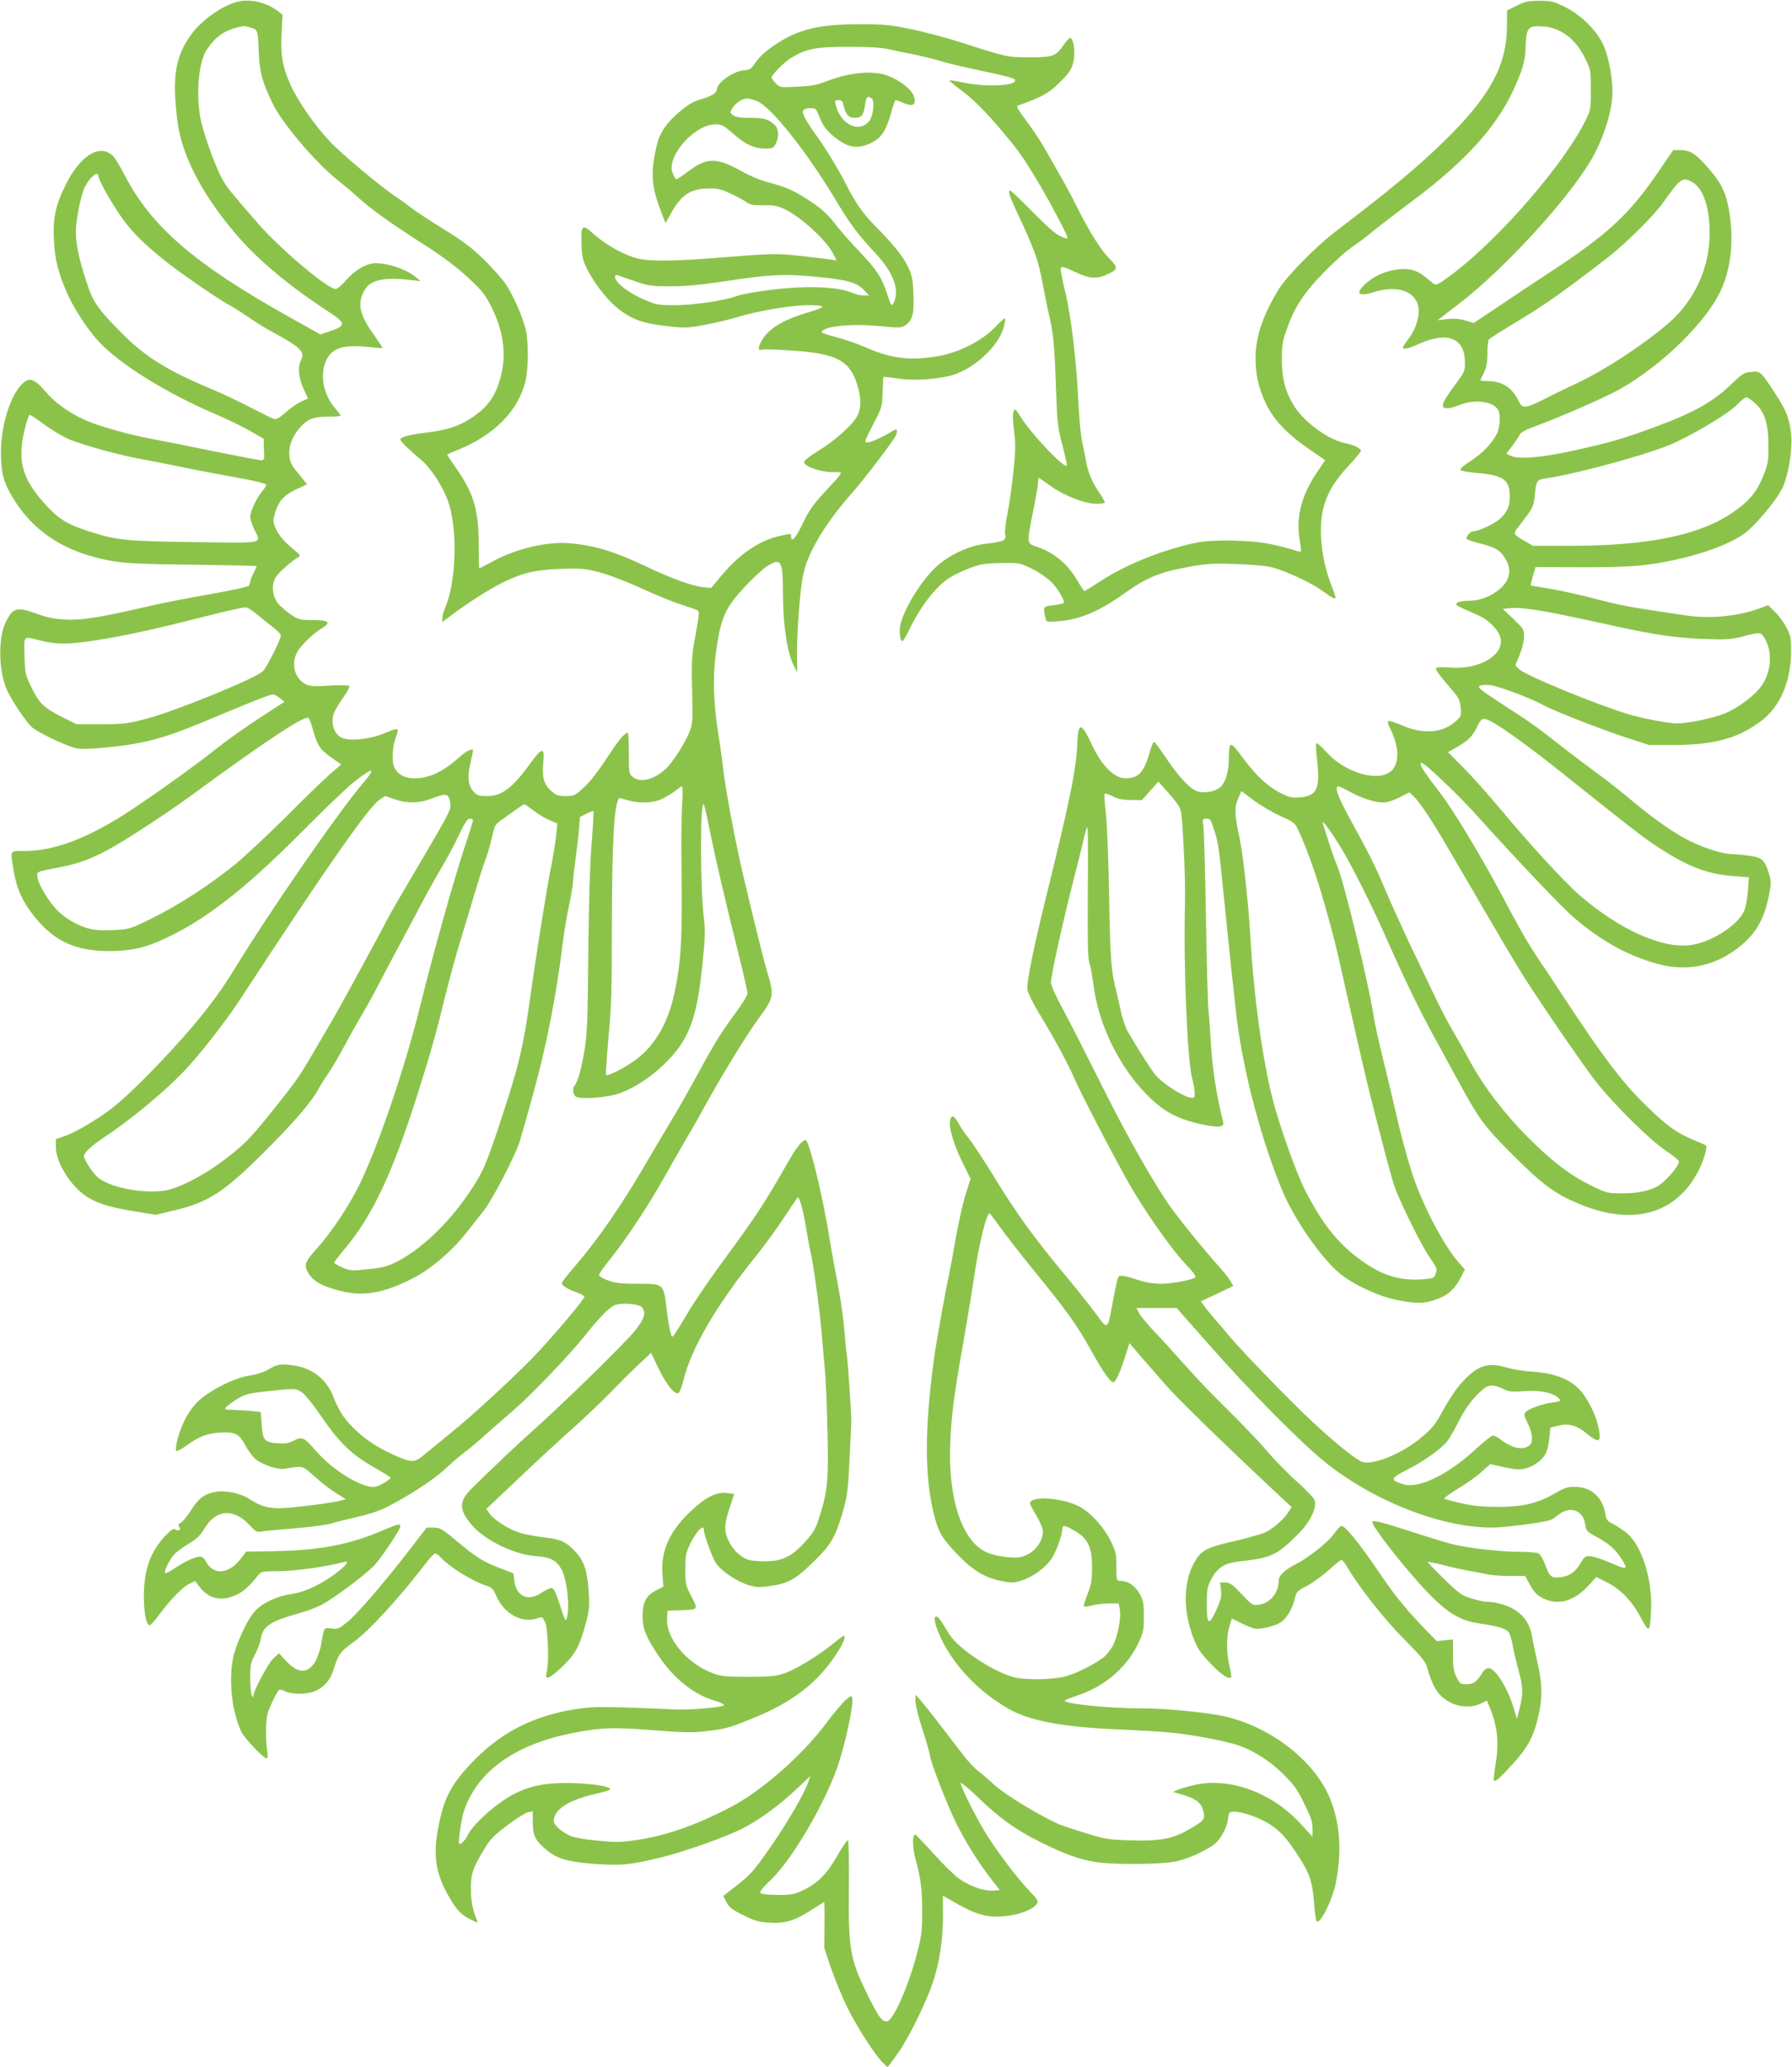 <?xml version="1.0" standalone="no"?>
<!DOCTYPE svg PUBLIC "-//W3C//DTD SVG 20010904//EN"
 "http://www.w3.org/TR/2001/REC-SVG-20010904/DTD/svg10.dtd">
<svg version="1.0" xmlns="http://www.w3.org/2000/svg"
 width="1110pt" height="1280pt" viewBox="0 0 1110 1280"
 preserveAspectRatio="xMidYMid meet">
<g transform="translate(0,1280) scale(0.1,-0.1)"
fill="#8bc34a" stroke="none">
<path d="M1479 12791 c-88 -18 -218 -106 -285 -192 -108 -141 -130 -269 -95
-550 26 -207 148 -445 353 -688 137 -163 328 -324 572 -484 122 -79 123 -94
15 -130 l-54 -18 -185 103 c-597 334 -863 563 -1031 889 -27 53 -59 105 -72
116 -81 74 -200 0 -290 -181 -63 -126 -81 -210 -73 -346 6 -113 24 -189 76
-313 38 -91 126 -229 195 -305 130 -144 424 -327 742 -462 67 -29 158 -73 204
-100 l82 -47 2 -67 c3 -62 2 -66 -18 -66 -12 0 -143 25 -292 55 -148 31 -319
65 -380 76 -139 25 -339 81 -421 119 -99 45 -184 106 -243 176 -67 79 -99 89
-142 48 -74 -71 -131 -250 -133 -419 -1 -127 14 -187 70 -282 131 -220 337
-351 629 -399 77 -13 191 -18 493 -21 215 -3 392 -7 392 -9 0 -3 -9 -22 -20
-44 -11 -22 -20 -45 -20 -52 0 -7 -4 -18 -8 -25 -4 -7 -113 -30 -242 -53 -129
-22 -291 -54 -360 -70 -320 -74 -430 -92 -530 -87 -69 3 -116 12 -170 32 -137
50 -159 44 -205 -49 -48 -98 -44 -307 9 -421 30 -65 114 -191 152 -227 31 -29
190 -107 261 -128 33 -10 70 -10 170 -2 249 22 377 55 625 158 266 112 422
174 437 174 9 0 29 -10 44 -23 l29 -23 -149 -97 c-82 -53 -194 -132 -249 -175
-150 -119 -350 -263 -536 -388 -268 -179 -483 -263 -670 -264 -102 0 -95 11
-73 -124 18 -109 56 -194 129 -283 122 -152 253 -212 460 -213 123 0 206 16
308 60 264 113 521 309 883 674 132 133 274 269 315 303 131 105 156 106 67 1
-160 -189 -575 -790 -797 -1153 -96 -158 -207 -301 -376 -486 -165 -179 -292
-303 -383 -374 -89 -68 -219 -145 -286 -169 l-60 -21 1 -50 c0 -66 49 -167
115 -239 78 -86 161 -122 350 -154 l153 -25 115 27 c217 52 311 114 576 380
172 172 281 300 319 375 10 18 37 62 61 96 24 35 69 112 101 172 31 59 80 146
108 193 28 47 74 130 102 185 28 55 82 156 119 225 37 69 97 181 133 250 36
69 94 174 129 233 36 59 87 155 114 212 38 81 54 105 69 105 11 0 20 -4 20
-10 0 -5 -24 -83 -54 -172 -69 -210 -188 -635 -266 -949 -99 -406 -272 -913
-391 -1150 -62 -124 -170 -285 -253 -377 -81 -89 -87 -109 -52 -162 30 -46 75
-71 177 -100 151 -42 274 -23 461 71 115 58 246 169 339 288 33 42 79 100 103
130 52 63 194 337 225 431 11 36 50 173 86 305 82 298 140 596 181 925 8 69
26 176 40 238 13 63 24 128 24 145 0 18 7 79 15 137 8 58 18 140 21 183 l6 77
40 21 c22 11 42 18 44 16 3 -2 -3 -91 -11 -198 -11 -125 -18 -367 -21 -684 -4
-429 -7 -505 -25 -608 -19 -111 -41 -190 -61 -211 -13 -16 -9 -52 7 -66 27
-22 208 -7 283 23 93 38 177 93 255 166 162 153 213 281 248 630 16 158 18
212 10 276 -25 195 -25 769 0 710 5 -11 22 -90 39 -175 32 -161 96 -433 181
-773 27 -109 49 -208 49 -219 0 -11 -29 -59 -64 -107 -101 -138 -137 -195
-246 -396 -57 -104 -135 -242 -174 -305 -38 -63 -102 -171 -142 -240 -155
-266 -302 -479 -450 -650 -41 -47 -74 -90 -74 -96 0 -15 33 -36 93 -58 26 -10
47 -22 47 -26 0 -17 -201 -254 -317 -375 -110 -114 -378 -362 -488 -450 -60
-50 -139 -114 -174 -143 -73 -62 -86 -63 -193 -16 -101 45 -173 91 -237 150
-73 67 -112 124 -146 214 -45 117 -144 188 -277 198 -61 4 -72 2 -122 -27 -35
-20 -80 -34 -122 -40 -88 -13 -234 -85 -308 -151 -39 -36 -67 -75 -95 -130
-35 -70 -61 -173 -48 -186 3 -3 27 10 54 29 84 60 133 80 210 85 99 6 124 -6
162 -78 17 -32 45 -70 61 -84 45 -37 138 -69 183 -62 120 19 105 23 187 -49
41 -37 101 -83 134 -103 l58 -36 -28 -8 c-58 -16 -310 -48 -381 -48 -79 0
-119 12 -193 60 -52 33 -146 52 -205 41 -70 -13 -103 -38 -150 -111 -24 -38
-54 -74 -65 -80 -16 -9 -19 -15 -10 -25 15 -18 -6 -31 -24 -16 -10 8 -25 -1
-64 -42 -93 -100 -132 -212 -131 -382 1 -99 16 -170 36 -170 6 0 32 29 59 65
67 91 142 169 185 191 l37 18 27 -35 c59 -77 137 -94 230 -50 44 20 78 51 137
124 16 20 27 22 127 22 96 0 299 29 399 56 38 11 25 -12 -34 -59 -87 -69 -201
-125 -275 -136 -109 -15 -207 -63 -252 -123 -45 -59 -107 -197 -122 -269 -30
-143 -10 -336 50 -464 19 -40 138 -165 157 -165 7 0 8 16 3 48 -5 26 -8 87 -7
135 2 77 6 98 36 161 18 40 38 76 44 80 6 4 25 0 41 -9 39 -19 131 -19 179 1
63 26 100 71 123 149 24 79 39 99 124 160 92 67 275 266 435 474 29 39 59 71
65 71 7 0 20 -10 31 -21 56 -62 195 -149 287 -179 32 -10 42 -20 61 -64 51
-114 163 -173 260 -136 24 9 27 6 43 -28 18 -42 25 -251 9 -309 -14 -52 14
-42 92 31 83 78 112 130 147 261 25 89 27 111 22 200 -8 132 -28 196 -79 251
-62 67 -91 81 -203 94 -55 6 -125 20 -155 31 -67 23 -151 78 -178 116 l-20 28
201 190 c110 105 259 242 331 306 72 64 176 163 231 219 55 57 135 137 179
178 l79 74 47 -99 c49 -99 98 -160 122 -150 8 2 21 38 31 78 48 199 205 468
455 777 43 54 116 153 162 222 45 69 86 129 90 133 11 12 35 -76 55 -198 9
-55 20 -116 25 -135 16 -60 58 -368 70 -510 6 -74 15 -178 20 -230 5 -52 12
-216 15 -365 8 -302 2 -373 -45 -525 -25 -82 -38 -106 -82 -156 -95 -109 -158
-138 -288 -132 -68 3 -84 7 -121 33 -27 19 -54 51 -72 85 -34 65 -33 111 7
226 l24 72 -46 6 c-61 8 -127 -23 -214 -104 -137 -125 -195 -250 -185 -395 l6
-81 -47 -24 c-61 -32 -82 -74 -82 -160 0 -77 22 -129 101 -247 94 -139 215
-236 343 -274 43 -13 65 -24 59 -30 -14 -14 -232 -31 -320 -25 -43 3 -173 8
-288 12 -185 5 -226 3 -331 -14 -242 -42 -432 -138 -596 -302 -151 -152 -197
-237 -234 -430 -32 -168 -16 -278 60 -414 50 -90 80 -123 139 -152 44 -23 49
-24 42 -7 -27 65 -38 118 -38 193 -1 95 10 129 85 253 34 56 59 82 140 143 54
41 112 77 128 81 l30 6 0 -67 c0 -80 14 -110 74 -163 71 -63 137 -83 309 -96
166 -12 229 -5 422 43 149 37 413 132 505 182 105 56 217 139 321 236 l89 84
-16 -44 c-23 -66 -118 -230 -212 -368 -119 -173 -134 -191 -228 -266 l-84 -66
20 -38 c16 -32 34 -46 103 -80 70 -35 96 -43 163 -47 96 -6 157 12 263 81 40
25 73 46 76 46 2 0 3 -64 2 -142 l-1 -143 42 -125 c24 -68 67 -174 97 -235 58
-120 175 -302 223 -349 l30 -28 57 77 c66 89 180 318 224 450 41 123 62 266
62 413 l-1 123 62 -36 c113 -65 170 -87 240 -93 115 -8 251 30 282 80 9 15 1
28 -50 80 -75 78 -216 266 -279 373 -59 99 -145 273 -145 293 0 8 49 -32 108
-89 135 -130 234 -201 387 -277 149 -74 237 -106 340 -123 112 -18 410 -16
501 4 70 15 170 59 228 100 42 29 85 104 92 159 6 46 8 48 39 48 53 0 157 -37
221 -78 67 -43 107 -89 180 -202 67 -105 83 -154 93 -281 5 -61 12 -113 16
-117 22 -22 99 133 120 240 37 194 26 359 -33 511 -94 241 -377 460 -672 521
-122 24 -350 46 -492 46 -215 0 -504 30 -481 50 4 4 44 19 88 34 159 55 291
168 361 310 37 76 39 85 39 175 0 87 -3 100 -28 144 -29 50 -72 77 -119 77
-22 0 -23 3 -23 88 0 81 -3 94 -37 162 -40 81 -116 166 -183 205 -100 59 -315
76 -315 24 0 -6 18 -40 40 -76 22 -37 40 -80 40 -95 0 -69 -55 -137 -130 -159
-43 -13 -155 1 -215 26 -154 65 -244 330 -229 678 7 175 21 284 84 642 27 154
56 332 65 395 27 191 78 396 95 385 5 -3 35 -43 67 -88 32 -45 128 -168 214
-274 195 -238 263 -334 349 -489 70 -127 117 -194 136 -194 14 0 42 60 73 158
l27 84 76 -89 c42 -48 110 -126 151 -173 70 -80 332 -336 639 -624 l138 -129
-18 -29 c-26 -44 -98 -107 -148 -129 -25 -11 -104 -33 -176 -50 -169 -38 -208
-56 -245 -110 -83 -121 -91 -312 -21 -493 26 -66 43 -92 106 -158 67 -70 113
-100 128 -85 3 2 -2 35 -11 71 -19 85 -19 178 0 243 l15 50 56 -28 c30 -16 70
-31 88 -35 35 -6 124 16 161 40 33 22 72 87 84 141 11 48 15 52 75 83 35 18
95 62 135 97 39 36 76 65 80 65 5 0 19 -17 31 -37 76 -129 225 -320 352 -449
130 -132 139 -144 153 -199 9 -32 27 -80 42 -106 56 -103 190 -147 292 -96
l31 16 15 -37 c50 -119 61 -217 40 -350 -9 -57 -14 -106 -12 -109 10 -9 35 12
116 102 96 104 133 175 162 307 24 109 22 199 -9 328 -11 47 -25 114 -31 149
-13 79 -47 132 -107 171 -46 29 -119 50 -173 50 -16 0 -59 9 -96 21 -61 18
-76 29 -171 121 -57 56 -102 103 -100 105 2 2 48 -7 102 -21 55 -14 128 -30
164 -36 36 -6 83 -15 105 -20 22 -5 83 -10 136 -10 l96 0 26 -48 c31 -57 51
-76 100 -97 87 -36 180 -7 263 82 l52 57 63 -32 c86 -42 160 -119 213 -221 51
-98 56 -94 63 49 9 185 -56 395 -148 474 -22 18 -59 43 -84 56 -38 19 -46 29
-50 59 -16 107 -87 172 -189 173 -46 1 -66 -6 -128 -42 -105 -60 -195 -82
-348 -82 -93 0 -150 5 -225 22 -55 12 -103 25 -108 29 -4 4 33 31 82 61 50 29
115 75 146 103 l56 50 75 -17 c41 -9 85 -16 97 -16 68 0 143 44 173 101 8 16
17 58 21 93 l6 64 45 12 c68 17 116 5 178 -46 72 -59 89 -58 81 4 -8 65 -40
149 -87 220 -63 99 -168 148 -335 158 -49 3 -120 15 -157 26 -116 35 -181 11
-283 -105 -27 -30 -74 -101 -105 -158 -48 -89 -67 -113 -131 -167 -126 -107
-312 -182 -377 -153 -44 21 -165 118 -294 238 -137 127 -441 440 -523 538 -27
33 -69 82 -93 109 -23 27 -52 62 -63 78 l-21 29 101 47 100 48 -20 34 c-12 19
-42 58 -68 86 -94 103 -270 322 -321 398 -120 181 -270 450 -419 751 -88 176
-191 378 -230 450 -43 79 -71 142 -71 160 0 46 75 385 147 665 20 74 43 170
53 213 10 43 21 82 25 85 4 4 5 -175 3 -398 -2 -303 0 -414 9 -440 7 -19 19
-85 27 -145 31 -240 155 -495 326 -671 73 -75 138 -120 220 -152 77 -29 205
-55 236 -48 22 6 25 11 19 34 -40 156 -66 326 -75 487 -6 99 -13 191 -15 205
-3 14 -10 264 -15 555 -5 292 -12 551 -16 578 -7 46 -6 47 19 47 22 0 28 -7
45 -62 31 -96 29 -84 77 -563 25 -247 55 -524 66 -615 41 -333 155 -761 284
-1069 75 -177 241 -415 353 -507 84 -69 238 -141 352 -164 122 -25 169 -25
244 2 73 25 116 63 153 134 l27 52 -37 42 c-84 92 -207 321 -276 512 -28 76
-74 240 -106 379 -31 134 -74 314 -95 399 -21 85 -44 189 -50 230 -36 226
-185 841 -230 945 -12 28 -35 93 -51 145 -17 52 -32 102 -35 110 -11 32 36
-28 103 -135 65 -102 207 -384 301 -600 97 -219 195 -422 279 -575 50 -91 117
-215 151 -276 135 -249 164 -288 346 -470 183 -182 256 -236 403 -298 337
-142 608 -66 747 210 28 56 53 140 44 149 -3 4 -38 19 -77 35 -109 45 -174 93
-312 230 -135 134 -252 289 -470 620 -63 96 -123 186 -132 200 -101 147 -145
221 -279 475 -118 222 -298 521 -372 617 -95 124 -126 169 -126 185 0 12 3 12
21 0 47 -33 225 -205 311 -300 268 -297 537 -581 615 -648 169 -146 338 -239
523 -289 163 -44 320 -19 455 71 136 91 198 185 231 349 16 79 16 89 1 140
-26 84 -42 99 -117 110 -36 5 -84 10 -106 10 -67 0 -202 45 -298 98 -100 55
-211 135 -364 264 -57 47 -141 112 -186 144 -44 32 -148 110 -229 174 -163
126 -150 118 -361 255 -125 82 -146 99 -131 107 10 6 39 8 66 5 51 -6 257 -83
324 -122 59 -33 349 -147 515 -202 l145 -47 155 0 c247 1 394 41 535 146 119
88 188 244 189 428 1 84 -2 102 -26 150 -15 30 -47 75 -72 99 l-44 43 -54 -20
c-132 -49 -306 -66 -458 -43 -381 57 -373 55 -596 112 -83 21 -198 46 -255 55
-57 9 -105 17 -107 19 -2 2 4 28 13 58 l16 55 272 -1 c323 -2 448 10 661 62
174 44 318 106 386 167 82 74 191 212 216 274 35 86 57 230 49 313 -10 102
-27 149 -96 255 -93 143 -95 145 -152 139 -42 -4 -55 -11 -115 -69 -118 -115
-239 -183 -477 -271 -203 -75 -287 -99 -510 -148 -202 -44 -335 -55 -388 -32
l-27 13 36 47 c20 27 41 58 47 70 6 15 36 31 96 53 168 62 439 181 527 231
269 154 540 422 628 621 62 142 77 317 43 501 -21 108 -53 168 -150 273 -60
66 -92 84 -150 84 l-43 0 -87 -127 c-187 -274 -316 -393 -684 -634 -87 -57
-227 -150 -311 -207 l-153 -102 -52 15 c-36 11 -70 13 -112 9 l-60 -7 140 108
c276 214 655 626 807 878 70 118 124 273 134 390 9 97 -20 259 -58 336 -46 91
-138 180 -235 228 -69 34 -84 38 -157 38 -70 0 -89 -4 -141 -30 l-60 -30 -1
-106 c-3 -235 -105 -424 -376 -691 -168 -165 -335 -305 -683 -570 -125 -95
-309 -282 -358 -365 -95 -156 -140 -291 -140 -418 0 -106 17 -183 64 -284 47
-101 134 -192 276 -288 l91 -63 -53 -79 c-93 -139 -127 -271 -106 -407 7 -41
11 -78 8 -80 -2 -2 -23 3 -47 11 -24 8 -89 25 -144 36 -118 25 -353 29 -451 9
-205 -41 -442 -136 -600 -240 -50 -33 -94 -60 -98 -60 -3 0 -24 30 -46 68 -59
101 -145 172 -252 207 -60 20 -60 18 -19 223 17 83 30 162 30 176 0 14 2 26 5
26 2 0 36 -23 73 -50 82 -59 211 -110 281 -110 26 0 50 3 54 6 3 3 -14 34 -38
69 -43 64 -69 128 -80 200 -4 22 -13 69 -21 103 -9 35 -19 145 -24 245 -11
250 -45 538 -81 685 -16 68 -29 132 -29 143 0 24 12 21 104 -22 71 -34 123
-37 181 -10 71 32 73 42 18 98 -55 55 -127 170 -203 323 -47 95 -93 177 -213
384 -22 38 -68 106 -104 153 -41 54 -59 85 -51 88 156 54 204 82 284 167 43
45 54 65 64 111 11 56 2 129 -20 142 -4 3 -21 -14 -37 -36 -53 -78 -67 -84
-216 -84 -144 1 -130 -2 -437 96 -85 27 -220 63 -300 79 -126 26 -167 30 -312
30 -257 0 -384 -31 -528 -128 -58 -39 -95 -73 -118 -106 -28 -42 -37 -49 -71
-51 -69 -5 -171 -77 -171 -120 0 -21 -38 -43 -102 -61 -42 -12 -76 -32 -126
-74 -87 -73 -127 -133 -146 -218 -37 -163 -31 -246 26 -396 l30 -78 29 52 c67
123 125 162 239 163 53 1 78 -5 133 -31 38 -17 82 -41 99 -53 25 -18 43 -22
106 -20 64 1 86 -3 131 -24 101 -47 258 -192 301 -275 l22 -43 -44 7 c-23 3
-106 13 -183 21 -147 17 -163 16 -530 -13 -259 -20 -399 -21 -475 -3 -81 20
-196 83 -268 148 -78 69 -84 64 -80 -62 3 -78 8 -99 35 -152 53 -105 144 -215
220 -266 79 -54 143 -73 293 -89 95 -10 116 -9 220 11 63 12 152 33 197 47
133 40 336 74 440 74 111 0 113 -11 10 -41 -159 -46 -251 -100 -295 -172 -27
-42 -29 -72 -5 -63 9 4 93 2 187 -5 288 -19 367 -64 412 -234 18 -66 17 -117
-1 -162 -22 -53 -139 -160 -243 -223 -56 -34 -91 -62 -92 -72 0 -26 102 -62
177 -62 72 -1 79 16 -56 -131 -66 -72 -92 -110 -129 -187 -43 -91 -72 -123
-72 -79 0 18 -2 18 -74 1 -123 -28 -246 -112 -355 -242 l-66 -79 -52 5 c-69 8
-193 53 -349 127 -199 94 -312 129 -469 144 -141 14 -334 -31 -482 -111 -44
-24 -83 -44 -85 -44 -1 0 -3 69 -3 153 -1 210 -31 313 -140 468 -30 43 -55 80
-55 83 0 2 30 16 68 31 224 90 373 242 417 426 19 84 19 248 0 324 -21 80 -78
209 -122 275 -20 30 -80 97 -133 150 -77 75 -129 115 -251 190 -84 52 -174
111 -199 131 -25 19 -65 49 -90 65 -91 59 -340 266 -418 349 -91 96 -196 247
-242 348 -50 111 -63 185 -56 319 l6 117 -33 25 c-65 49 -161 73 -238 57z m73
-162 c45 -12 46 -15 51 -159 5 -117 23 -184 88 -315 59 -122 273 -372 404
-473 33 -26 90 -74 126 -107 81 -73 192 -153 409 -292 113 -72 197 -136 267
-200 90 -84 107 -105 148 -186 71 -142 91 -281 61 -412 -33 -136 -79 -203
-190 -276 -73 -48 -153 -74 -276 -88 -106 -13 -160 -27 -160 -43 0 -11 52 -62
125 -123 60 -49 134 -160 169 -255 61 -166 54 -496 -14 -656 -11 -25 -20 -57
-20 -71 l0 -25 48 36 c95 73 239 165 319 205 128 64 206 82 368 88 126 4 150
2 237 -21 56 -14 167 -57 260 -99 90 -41 201 -87 248 -101 47 -15 91 -31 99
-35 15 -10 15 -12 -23 -221 -10 -55 -13 -129 -9 -275 5 -188 4 -203 -16 -257
-26 -66 -105 -191 -147 -229 -75 -69 -157 -89 -205 -50 -23 19 -24 25 -24 149
1 87 -3 129 -10 125 -29 -17 -55 -49 -130 -163 -49 -76 -104 -146 -139 -177
-55 -50 -60 -53 -111 -53 -46 0 -60 5 -89 30 -47 42 -59 83 -51 175 10 99 -6
99 -76 3 -114 -158 -180 -208 -271 -208 -51 0 -62 4 -83 26 -33 35 -41 86 -25
159 7 33 15 71 18 84 4 21 2 22 -19 16 -13 -4 -42 -24 -64 -44 -97 -89 -186
-131 -277 -131 -66 0 -112 28 -129 77 -14 43 -6 133 16 185 8 20 11 39 6 42
-5 3 -42 -8 -83 -26 -85 -36 -206 -49 -258 -28 -37 15 -60 56 -60 105 0 41 14
71 70 151 22 31 37 61 34 66 -3 5 -57 6 -123 2 -97 -6 -122 -4 -148 9 -67 35
-91 122 -54 195 21 42 97 116 154 151 62 38 46 51 -67 51 -62 0 -78 4 -117 29
-24 15 -59 45 -78 64 -44 47 -54 123 -22 174 18 28 94 96 139 123 15 9 12 14
-23 42 -64 52 -97 90 -117 136 -18 40 -18 46 -4 97 22 72 54 108 132 145 l66
31 -26 32 c-14 18 -38 47 -52 65 -54 66 -39 173 35 255 47 53 85 67 176 67 41
0 75 3 75 6 0 4 -14 22 -31 42 -76 86 -100 209 -59 299 35 77 106 101 260 84
47 -5 87 -8 89 -6 2 2 -22 38 -52 80 -92 126 -107 200 -56 283 35 59 123 77
279 58 l65 -7 -25 21 c-56 50 -171 90 -256 90 -53 0 -127 -43 -180 -105 -26
-30 -55 -55 -65 -55 -49 0 -343 248 -479 404 -171 197 -192 222 -220 271 -39
68 -106 248 -132 353 -37 152 -21 376 33 455 61 89 117 125 229 146 3 0 22 -4
42 -10z m8118 -25 c64 -35 112 -89 153 -174 30 -62 31 -71 31 -185 1 -103 -2
-127 -22 -168 -124 -272 -544 -759 -851 -986 -71 -52 -86 -60 -100 -49 -9 7
-33 27 -54 44 -50 42 -108 56 -180 44 -75 -12 -135 -40 -186 -85 -69 -63 -50
-85 49 -54 142 44 254 8 275 -88 11 -55 -12 -135 -55 -194 -22 -29 -40 -56
-40 -61 0 -15 32 -8 103 24 174 77 280 34 281 -114 1 -51 -3 -62 -42 -115 -74
-101 -90 -127 -94 -148 -5 -30 33 -31 100 -4 96 39 212 24 242 -30 16 -31 12
-109 -9 -149 -32 -61 -88 -119 -163 -168 -48 -30 -67 -49 -61 -55 6 -6 56 -15
112 -19 153 -14 192 -42 193 -141 1 -64 -17 -104 -66 -146 -32 -29 -130 -73
-160 -73 -19 0 -51 -39 -40 -49 5 -5 47 -18 94 -30 92 -24 120 -44 152 -105
36 -70 12 -140 -68 -193 -47 -33 -108 -53 -158 -53 -50 0 -86 -9 -86 -21 0 -9
16 -17 138 -70 64 -28 128 -94 137 -142 20 -106 -133 -195 -311 -181 -52 4
-84 3 -88 -4 -6 -10 15 -37 108 -147 33 -38 40 -56 44 -99 4 -51 3 -53 -37
-88 -81 -69 -200 -76 -329 -19 -40 17 -77 29 -82 26 -6 -4 -2 -21 9 -43 55
-107 61 -207 17 -258 -71 -84 -290 -26 -409 108 -31 34 -59 59 -63 55 -4 -4
-2 -54 5 -112 19 -169 -3 -215 -108 -223 -49 -4 -66 0 -117 26 -82 41 -154
109 -238 222 -80 108 -83 107 -85 -25 -2 -79 -26 -145 -63 -168 -33 -22 -99
-30 -133 -17 -46 17 -111 86 -186 197 -38 56 -73 104 -78 108 -6 3 -17 -20
-26 -52 -37 -133 -71 -173 -151 -173 -73 0 -150 77 -214 215 -62 133 -82 134
-87 4 -6 -161 -45 -352 -191 -944 -79 -318 -125 -544 -118 -584 3 -19 34 -83
69 -141 93 -152 181 -314 223 -411 41 -94 232 -462 333 -641 95 -169 264 -410
350 -501 49 -51 71 -81 65 -87 -16 -16 -144 -40 -216 -40 -45 0 -93 8 -144 25
-82 27 -109 30 -118 16 -3 -5 -17 -67 -30 -137 -37 -200 -30 -195 -113 -83
-38 51 -130 167 -204 255 -179 216 -285 362 -424 590 -64 104 -133 209 -153
233 -21 25 -48 65 -62 90 -30 53 -45 61 -54 27 -12 -48 24 -166 92 -298 l34
-68 -31 -97 c-17 -54 -44 -176 -61 -272 -17 -96 -35 -194 -40 -218 -22 -97
-79 -415 -94 -523 -61 -446 -60 -752 5 -992 26 -95 51 -134 154 -239 90 -91
166 -134 269 -152 57 -10 73 -9 119 7 67 23 138 74 177 128 29 40 70 150 70
189 0 27 18 24 80 -13 81 -48 105 -102 104 -228 0 -80 -5 -106 -28 -163 -15
-38 -25 -71 -22 -75 4 -3 27 -1 51 6 25 7 72 12 105 12 l59 0 7 -36 c10 -52
-13 -170 -43 -226 -14 -26 -41 -59 -59 -73 -61 -46 -178 -104 -244 -119 -74
-18 -234 -20 -300 -5 -129 29 -356 179 -411 270 -48 80 -64 103 -76 107 -28 8
-11 -60 36 -155 83 -163 236 -319 413 -418 130 -73 332 -110 673 -125 121 -5
269 -14 329 -20 124 -11 340 -52 421 -80 92 -32 196 -99 277 -180 64 -64 85
-94 127 -180 41 -83 51 -113 51 -154 l0 -51 -76 83 c-177 192 -438 287 -655
238 -41 -9 -87 -23 -104 -30 l-30 -13 72 -21 c79 -25 108 -51 119 -109 8 -41
-1 -51 -103 -109 -91 -52 -178 -67 -353 -61 -129 4 -157 8 -260 40 -63 19
-139 44 -168 55 -99 38 -342 184 -411 247 -36 33 -83 73 -104 89 -21 16 -62
60 -90 97 -29 37 -92 120 -142 184 -49 65 -105 134 -122 154 l-32 36 -1 -40
c0 -22 20 -103 45 -179 25 -77 45 -147 45 -157 0 -31 108 -310 165 -424 57
-115 140 -247 221 -350 l47 -60 -45 -3 c-54 -4 -138 26 -205 72 -27 18 -97 86
-156 152 -59 65 -112 120 -116 122 -21 7 -21 -75 -1 -148 34 -125 42 -189 42
-330 0 -119 -4 -149 -31 -254 -55 -209 -147 -418 -187 -424 -31 -4 -56 32
-130 184 -99 205 -110 272 -106 641 2 160 -1 294 -6 297 -4 3 -32 -38 -62 -90
-65 -115 -121 -173 -208 -216 -61 -30 -74 -33 -164 -33 -55 0 -102 5 -108 11
-7 7 12 32 67 85 128 123 322 452 407 687 48 135 104 390 95 437 -4 16 -9 15
-43 -15 -21 -19 -76 -84 -121 -145 -152 -202 -402 -420 -595 -519 -216 -112
-395 -174 -577 -201 -93 -14 -126 -15 -238 -4 -74 6 -147 19 -170 29 -56 24
-105 68 -105 93 2 74 94 132 273 171 42 10 77 21 77 25 0 17 -86 32 -213 38
-207 9 -337 -24 -471 -122 -88 -64 -170 -145 -194 -191 -21 -42 -49 -71 -58
-61 -8 8 15 162 32 209 84 238 310 401 654 472 185 38 265 41 519 21 187 -15
239 -16 324 -6 119 14 136 18 285 78 239 96 394 211 511 383 52 75 75 130 56
130 -3 0 -33 -23 -67 -51 -95 -76 -231 -159 -301 -182 -52 -18 -87 -21 -222
-21 -141 0 -167 2 -219 22 -160 59 -292 216 -284 339 l3 48 70 3 c124 4 121 1
78 85 -36 68 -38 77 -38 167 0 83 3 102 28 155 39 82 87 132 87 89 0 -28 50
-164 74 -203 31 -49 131 -116 205 -138 47 -14 68 -14 132 -5 112 16 160 43
270 152 109 107 132 148 180 310 27 94 32 127 41 320 6 118 11 226 11 240 1
40 -23 394 -28 410 -2 8 -9 78 -15 155 -7 77 -25 205 -41 285 -16 80 -38 201
-49 270 -44 276 -128 620 -151 620 -18 0 -56 -46 -98 -120 -162 -282 -195
-333 -419 -639 -79 -107 -174 -247 -211 -310 -38 -64 -76 -125 -84 -136 -14
-19 -16 -18 -26 20 -5 22 -15 81 -21 130 -20 168 -16 165 -181 165 -105 0
-138 4 -184 21 -30 11 -55 26 -55 33 0 7 31 50 68 97 99 122 237 331 337 509
48 85 108 191 134 235 27 44 74 127 106 185 108 198 265 455 345 564 93 127
96 141 55 277 -25 85 -79 299 -154 619 -46 196 -108 524 -121 645 -5 44 -18
141 -30 215 -33 215 -37 368 -11 540 28 190 57 251 178 380 49 52 108 106 132
122 91 57 100 41 101 -177 0 -187 27 -362 68 -440 l20 -40 -1 105 c-2 140 18
407 38 500 27 137 137 320 305 510 84 96 259 326 270 356 13 34 5 42 -23 24
-58 -36 -131 -70 -153 -70 -22 0 -21 4 33 109 56 107 57 111 60 202 1 50 4 93
5 95 2 1 43 -3 91 -10 89 -14 204 -8 310 14 143 30 311 179 344 303 7 28 11
53 8 55 -3 3 -31 -22 -62 -55 -78 -82 -223 -156 -349 -178 -174 -30 -291 -17
-450 53 -49 22 -131 50 -181 63 -51 13 -93 27 -93 31 0 36 179 56 354 39 123
-12 139 -12 161 3 47 31 58 69 53 191 -4 98 -8 118 -35 175 -29 62 -92 140
-211 260 -65 65 -116 139 -167 240 -49 98 -135 239 -195 320 -26 36 -56 82
-66 103 -21 44 -12 57 41 57 28 0 32 -5 53 -60 17 -42 37 -71 70 -101 96 -84
160 -98 250 -53 62 31 91 75 121 183 11 41 23 76 26 79 3 3 21 -2 40 -11 68
-32 94 -19 75 38 -13 41 -86 98 -160 126 -93 35 -240 21 -385 -36 -56 -22 -92
-28 -177 -32 -104 -5 -107 -5 -132 20 -14 14 -26 31 -26 37 0 18 80 98 124
124 96 56 150 66 353 66 134 0 207 -5 253 -16 36 -8 101 -22 145 -30 44 -9
116 -26 160 -39 44 -14 145 -38 225 -55 205 -43 243 -54 247 -65 12 -37 -182
-46 -320 -16 -48 10 -87 16 -87 13 1 -4 38 -35 84 -69 79 -58 177 -161 317
-335 64 -78 175 -261 275 -452 61 -117 65 -128 43 -121 -51 16 -78 38 -204
164 -71 72 -133 131 -137 131 -16 0 -7 -30 31 -112 119 -252 143 -318 171
-473 16 -83 33 -169 39 -191 23 -90 33 -182 41 -424 8 -236 11 -264 40 -374
17 -66 29 -123 28 -128 -9 -27 -214 187 -281 293 -38 60 -40 62 -49 39 -6 -16
-5 -58 3 -118 11 -79 10 -116 -4 -256 -10 -90 -26 -206 -37 -259 -11 -53 -17
-109 -14 -126 8 -38 -7 -45 -123 -59 -94 -11 -199 -57 -280 -121 -93 -74 -208
-248 -243 -368 -13 -42 -7 -113 10 -113 5 0 23 30 41 68 66 140 164 267 246
321 25 17 81 44 125 61 69 27 92 31 196 33 117 2 117 2 194 -35 42 -21 96 -58
120 -82 41 -41 87 -120 76 -131 -3 -3 -32 -9 -64 -13 -64 -8 -64 -8 -48 -81 5
-23 7 -24 83 -18 129 10 249 61 401 169 135 97 223 135 386 164 125 24 156 26
309 21 104 -4 192 -11 226 -21 87 -23 238 -94 306 -142 95 -68 98 -68 67 12
-44 112 -64 203 -71 314 -10 181 36 302 169 444 43 46 78 89 78 95 0 14 -47
37 -95 46 -99 17 -252 127 -315 224 -57 90 -80 172 -80 291 0 90 4 117 29 187
48 139 104 225 230 355 63 65 144 138 181 162 37 25 89 64 116 87 27 23 137
108 244 188 322 239 518 451 626 676 62 131 83 199 84 280 3 125 14 138 112
131 37 -3 74 -14 108 -32z m-4271 -413 c22 -14 10 -115 -19 -146 -66 -70 -176
-12 -204 108 -6 24 -3 27 18 27 19 0 26 -7 31 -32 12 -56 32 -78 69 -78 40 0
55 16 62 67 10 66 14 72 43 54z m-710 -17 c88 -35 317 -324 500 -633 73 -123
132 -201 227 -302 87 -92 134 -178 134 -247 0 -46 -21 -95 -32 -76 -3 5 -13
34 -23 64 -32 99 -64 149 -163 253 -54 56 -119 129 -144 162 -61 79 -98 114
-186 170 -92 59 -137 78 -237 104 -49 12 -116 40 -170 70 -155 87 -216 87
-330 1 -37 -28 -70 -50 -74 -50 -10 0 -31 46 -31 69 0 112 158 271 270 271 41
0 52 -6 110 -57 80 -69 129 -92 197 -93 48 0 54 2 68 30 22 43 19 93 -7 117
-40 36 -65 43 -150 43 -60 0 -90 4 -106 16 -21 15 -22 17 -6 43 20 33 60 60
91 61 13 0 40 -7 62 -16z m-4079 -466 c0 -20 61 -131 125 -228 67 -102 145
-182 296 -302 97 -77 337 -241 399 -273 19 -10 69 -42 110 -70 41 -29 111 -72
155 -95 169 -92 196 -119 169 -172 -21 -41 -15 -108 18 -180 l26 -56 -41 -18
c-23 -11 -66 -40 -96 -67 -41 -36 -60 -46 -75 -41 -12 4 -75 35 -141 69 -66
35 -176 87 -245 116 -274 114 -412 200 -561 351 -146 148 -173 187 -214 314
-46 141 -65 230 -65 307 0 75 31 230 55 278 32 64 85 106 85 67z m9877 -39
c65 -40 103 -156 103 -315 0 -210 -94 -415 -251 -552 -153 -133 -387 -287
-559 -369 -74 -35 -175 -84 -223 -109 -108 -54 -128 -55 -149 -10 -42 87 -102
126 -195 126 -24 0 -43 2 -43 5 0 3 10 25 22 48 16 32 21 60 21 117 0 41 4 81
10 88 5 7 93 62 194 123 161 97 283 184 554 394 99 77 276 253 327 325 113
160 125 168 189 129z m-6552 -611 c83 -29 101 -31 220 -31 94 0 186 9 335 31
276 43 371 47 565 28 195 -19 249 -34 295 -81 l34 -35 -32 0 c-18 0 -48 6 -66
14 -64 27 -150 38 -280 38 -140 -1 -375 -31 -448 -57 -77 -28 -265 -55 -379
-55 -105 0 -114 2 -197 38 -90 39 -172 104 -172 136 0 13 5 16 18 11 9 -4 58
-21 107 -37z m6935 -754 c61 -55 83 -124 84 -259 1 -103 -2 -116 -33 -195 -41
-100 -90 -158 -196 -229 -205 -137 -522 -201 -995 -201 l-235 0 -52 30 c-62
35 -69 45 -51 69 7 10 34 46 60 80 39 51 48 71 53 119 13 116 8 109 88 122
218 36 654 158 782 219 153 72 335 184 385 235 24 25 50 46 57 46 7 0 31 -16
53 -36z m-10601 -129 c40 -30 105 -70 144 -89 75 -35 324 -105 462 -129 44 -8
136 -26 205 -40 120 -25 198 -40 453 -87 64 -12 117 -27 117 -32 0 -6 -12 -24
-27 -42 -34 -40 -73 -124 -73 -156 0 -14 11 -49 25 -78 43 -92 77 -85 -372
-79 -438 6 -477 10 -666 71 -117 39 -168 69 -238 143 -158 167 -193 277 -149
472 13 57 28 101 35 101 6 0 44 -25 84 -55z m1333 -1188 c35 -29 80 -65 101
-81 20 -16 37 -34 37 -41 0 -24 -89 -201 -112 -222 -50 -47 -554 -252 -728
-296 -113 -29 -139 -32 -275 -32 l-151 0 -74 37 c-126 62 -155 89 -203 187
-41 83 -42 90 -45 199 -4 128 -9 122 87 98 99 -25 153 -27 279 -12 161 20 377
64 642 131 241 61 337 83 362 84 10 1 46 -23 80 -52z m8093 2 c105 -22 251
-53 325 -70 228 -50 368 -70 535 -76 141 -5 170 -3 242 16 105 27 110 27 133
-11 49 -80 43 -202 -14 -288 -43 -65 -150 -146 -237 -180 -82 -31 -222 -60
-295 -60 -47 0 -211 31 -291 55 -204 61 -643 242 -682 280 l-25 24 27 66 c16
39 27 84 27 113 0 45 -3 49 -66 109 l-65 62 33 4 c61 8 161 -5 353 -44z
m-7760 -697 c30 -107 45 -131 113 -180 l65 -46 -74 -65 c-41 -36 -162 -153
-269 -261 -108 -107 -247 -238 -310 -290 -152 -124 -354 -256 -519 -337 -125
-62 -138 -67 -220 -72 -47 -3 -110 -3 -139 2 -67 9 -153 52 -213 106 -54 47
-127 163 -136 214 -6 41 -15 37 141 67 120 23 210 58 328 126 111 63 347 219
465 305 476 349 718 509 744 493 4 -2 15 -30 24 -62z m7298 42 c70 -36 243
-161 437 -316 437 -349 503 -400 592 -459 190 -125 311 -172 472 -184 l99 -8
-6 -81 c-2 -44 -13 -100 -22 -124 -35 -86 -192 -191 -322 -213 -175 -31 -449
90 -702 310 -90 78 -306 313 -479 521 -80 96 -188 217 -240 269 l-93 93 53 30
c72 41 101 70 128 128 26 54 35 58 83 34z m-1939 -514 c24 -33 26 -48 37 -250
7 -118 11 -282 9 -365 -10 -385 14 -976 45 -1085 8 -30 15 -70 15 -89 0 -32
-1 -33 -32 -27 -48 10 -174 92 -211 139 -32 40 -113 168 -171 268 -15 26 -33
80 -42 120 -8 41 -21 99 -29 129 -33 128 -38 199 -45 595 -4 233 -13 456 -21
517 -7 59 -10 110 -7 113 3 4 26 -4 50 -16 32 -17 61 -23 112 -23 l69 -1 51
57 51 58 47 -53 c26 -28 59 -68 72 -87z m-3069 -7 c-4 -65 -6 -228 -4 -363 7
-461 -2 -614 -46 -812 -41 -184 -126 -324 -251 -411 -68 -47 -161 -93 -170
-84 -3 3 4 107 15 231 18 188 21 300 21 668 1 550 13 772 45 816 1 1 24 -5 51
-13 77 -23 161 -19 220 10 27 14 63 36 79 49 17 14 34 25 39 26 5 0 6 -50 1
-117z m4138 83 c72 -40 155 -66 207 -66 22 0 62 13 99 32 l61 31 25 -23 c39
-37 121 -160 225 -340 323 -554 395 -677 460 -780 107 -169 363 -542 439 -640
109 -141 335 -365 434 -432 48 -32 87 -64 87 -71 0 -29 -87 -129 -134 -154
-57 -30 -123 -43 -217 -43 -94 0 -97 1 -195 49 -128 63 -240 148 -388 296
-144 144 -275 315 -358 468 -33 61 -83 149 -110 195 -27 45 -78 142 -112 215
-35 72 -104 218 -154 322 -49 105 -116 251 -147 325 -69 163 -101 226 -216
436 -82 148 -106 214 -78 214 6 0 38 -15 72 -34z m-431 -150 c81 -36 89 -42
109 -85 51 -108 115 -287 164 -462 56 -196 72 -261 129 -519 59 -263 125 -550
155 -670 81 -321 133 -514 152 -567 39 -104 164 -356 212 -426 51 -74 51 -75
38 -110 -8 -22 -17 -25 -73 -29 -151 -12 -263 24 -403 129 -132 98 -226 218
-329 418 -57 110 -166 417 -206 580 -63 255 -114 627 -135 995 -12 206 -46
517 -67 610 -31 144 -33 190 -9 244 l20 47 78 -58 c43 -32 118 -76 165 -97z
m-5152 115 c5 -11 10 -31 10 -46 0 -39 -2 -42 -295 -540 -46 -77 -95 -165
-110 -195 -15 -30 -49 -93 -75 -140 -26 -47 -82 -150 -125 -230 -43 -80 -100
-181 -125 -225 -26 -44 -80 -136 -120 -205 -87 -150 -110 -182 -261 -370 -134
-166 -168 -201 -298 -299 -132 -99 -289 -177 -373 -186 -148 -16 -338 25 -407
88 -31 29 -81 107 -81 127 0 21 49 67 130 120 158 105 361 273 481 397 95 97
268 318 357 455 531 812 799 1196 865 1237 l34 21 58 -20 c77 -27 155 -25 230
5 74 29 92 30 105 6z m524 -80 c28 -22 73 -49 100 -60 l48 -21 -7 -73 c-4 -39
-18 -126 -31 -191 -24 -114 -95 -563 -129 -806 -41 -303 -72 -433 -177 -750
-98 -298 -116 -340 -209 -476 -128 -188 -301 -350 -452 -423 -48 -24 -85 -33
-168 -41 -101 -11 -109 -10 -158 10 -28 13 -51 26 -51 31 0 4 30 43 66 86 174
207 299 475 459 984 75 238 109 358 166 594 22 88 61 232 88 320 27 88 68 224
91 302 23 78 52 170 65 204 14 34 32 98 42 142 16 74 20 82 58 108 22 16 62
44 89 64 27 19 51 35 54 35 3 0 28 -18 56 -39z m674 -3078 c25 -34 14 -70 -46
-145 -61 -76 -451 -458 -632 -618 -95 -84 -259 -240 -382 -362 -77 -77 -75
-131 6 -224 81 -94 264 -182 396 -191 88 -6 127 -26 157 -80 35 -63 54 -232
34 -303 -7 -22 -9 -19 -26 30 -48 148 -55 161 -78 154 -12 -4 -38 -17 -57 -30
-78 -53 -151 -20 -164 73 l-6 50 -83 32 c-102 38 -145 65 -270 169 -89 75
-102 82 -141 82 l-43 0 -94 -122 c-153 -200 -333 -410 -395 -461 -55 -44 -62
-47 -101 -42 -47 7 -45 10 -63 -95 -6 -36 -23 -84 -36 -108 -46 -78 -107 -78
-180 0 l-46 50 -36 -34 c-32 -31 -122 -198 -122 -229 0 -11 -2 -11 -10 1 -5 8
-10 56 -10 106 0 83 3 98 30 149 17 32 33 76 36 99 12 75 59 106 238 156 44
12 105 34 135 50 75 38 291 200 336 253 48 55 155 217 155 234 0 19 -11 17
-113 -26 -203 -87 -387 -122 -662 -127 l-180 -3 -37 -48 c-73 -93 -169 -99
-213 -12 -10 19 -23 29 -38 29 -30 -1 -93 -30 -158 -74 -30 -20 -55 -32 -57
-26 -6 17 36 94 65 122 16 14 55 42 88 62 45 27 67 49 90 88 72 122 182 130
282 22 30 -33 47 -44 60 -40 10 3 102 12 203 20 102 8 208 22 235 30 28 8 102
27 165 41 67 15 142 39 180 59 136 68 297 173 365 237 38 36 97 86 130 111 33
25 92 75 130 110 39 34 113 100 165 144 109 94 347 342 440 459 88 111 150
175 185 191 40 19 155 10 173 -13z m3515 -235 c246 -280 568 -606 715 -723
302 -242 718 -405 1033 -405 75 0 305 29 361 46 9 3 33 18 53 34 71 57 152 27
164 -60 6 -40 10 -45 64 -74 79 -42 118 -76 156 -132 50 -77 44 -79 -69 -30
-43 19 -95 36 -116 38 -34 3 -39 0 -63 -41 -34 -58 -69 -82 -125 -88 -57 -7
-68 2 -95 77 -12 33 -30 64 -41 70 -10 5 -63 10 -117 10 -129 0 -328 24 -428
50 -44 12 -162 48 -262 81 -171 55 -223 68 -223 53 0 -26 166 -241 295 -384
159 -175 241 -228 384 -246 52 -7 111 -20 132 -30 41 -18 42 -19 67 -144 6
-30 21 -88 32 -129 24 -91 25 -132 3 -219 l-17 -66 -21 69 c-39 128 -114 245
-156 245 -10 0 -26 -12 -36 -27 -36 -59 -55 -73 -98 -73 -39 0 -43 3 -63 44
-18 35 -22 61 -22 138 l0 95 -51 -5 -50 -5 -86 89 c-110 114 -186 209 -286
359 -100 148 -195 265 -216 265 -9 0 -29 -21 -46 -46 -32 -49 -157 -149 -236
-189 -73 -38 -109 -72 -109 -106 0 -73 -53 -137 -120 -146 -42 -6 -43 -5 -110
66 -57 60 -73 71 -100 71 l-33 0 6 -47 c5 -41 0 -59 -30 -126 -46 -99 -58 -90
-58 42 0 84 4 104 25 146 41 78 83 106 182 116 196 22 226 36 364 174 70 71
113 160 97 205 -4 13 -54 65 -110 115 -56 49 -139 135 -186 190 -46 55 -152
165 -233 245 -82 80 -201 203 -264 275 -63 71 -151 168 -196 215 -45 47 -89
100 -98 118 l-17 32 125 0 124 0 205 -232z m1817 -269 c39 -18 56 -20 132 -14
98 7 181 -10 212 -44 17 -18 16 -19 -36 -26 -65 -9 -152 -40 -169 -61 -10 -13
-8 -25 14 -68 29 -58 35 -117 13 -135 -41 -34 -107 -22 -182 35 -17 13 -38 24
-47 24 -8 0 -61 -42 -117 -94 -165 -151 -344 -236 -436 -208 -86 26 -83 37 24
91 104 53 217 134 250 180 15 21 47 78 72 127 30 59 65 110 105 152 69 70 89
76 165 41z m-7439 -22 c18 -12 71 -78 118 -147 109 -161 190 -239 326 -316 57
-32 105 -62 105 -66 0 -4 -20 -19 -45 -34 -35 -20 -54 -25 -81 -21 -92 15
-247 117 -337 222 -74 85 -86 90 -136 64 -33 -17 -54 -20 -102 -17 -81 6 -92
19 -98 115 l-6 78 -55 7 c-30 3 -82 6 -114 7 -56 1 -58 2 -43 19 8 9 40 32 69
50 48 28 69 34 179 46 176 19 182 19 220 -7z"/>
</g>
</svg>
